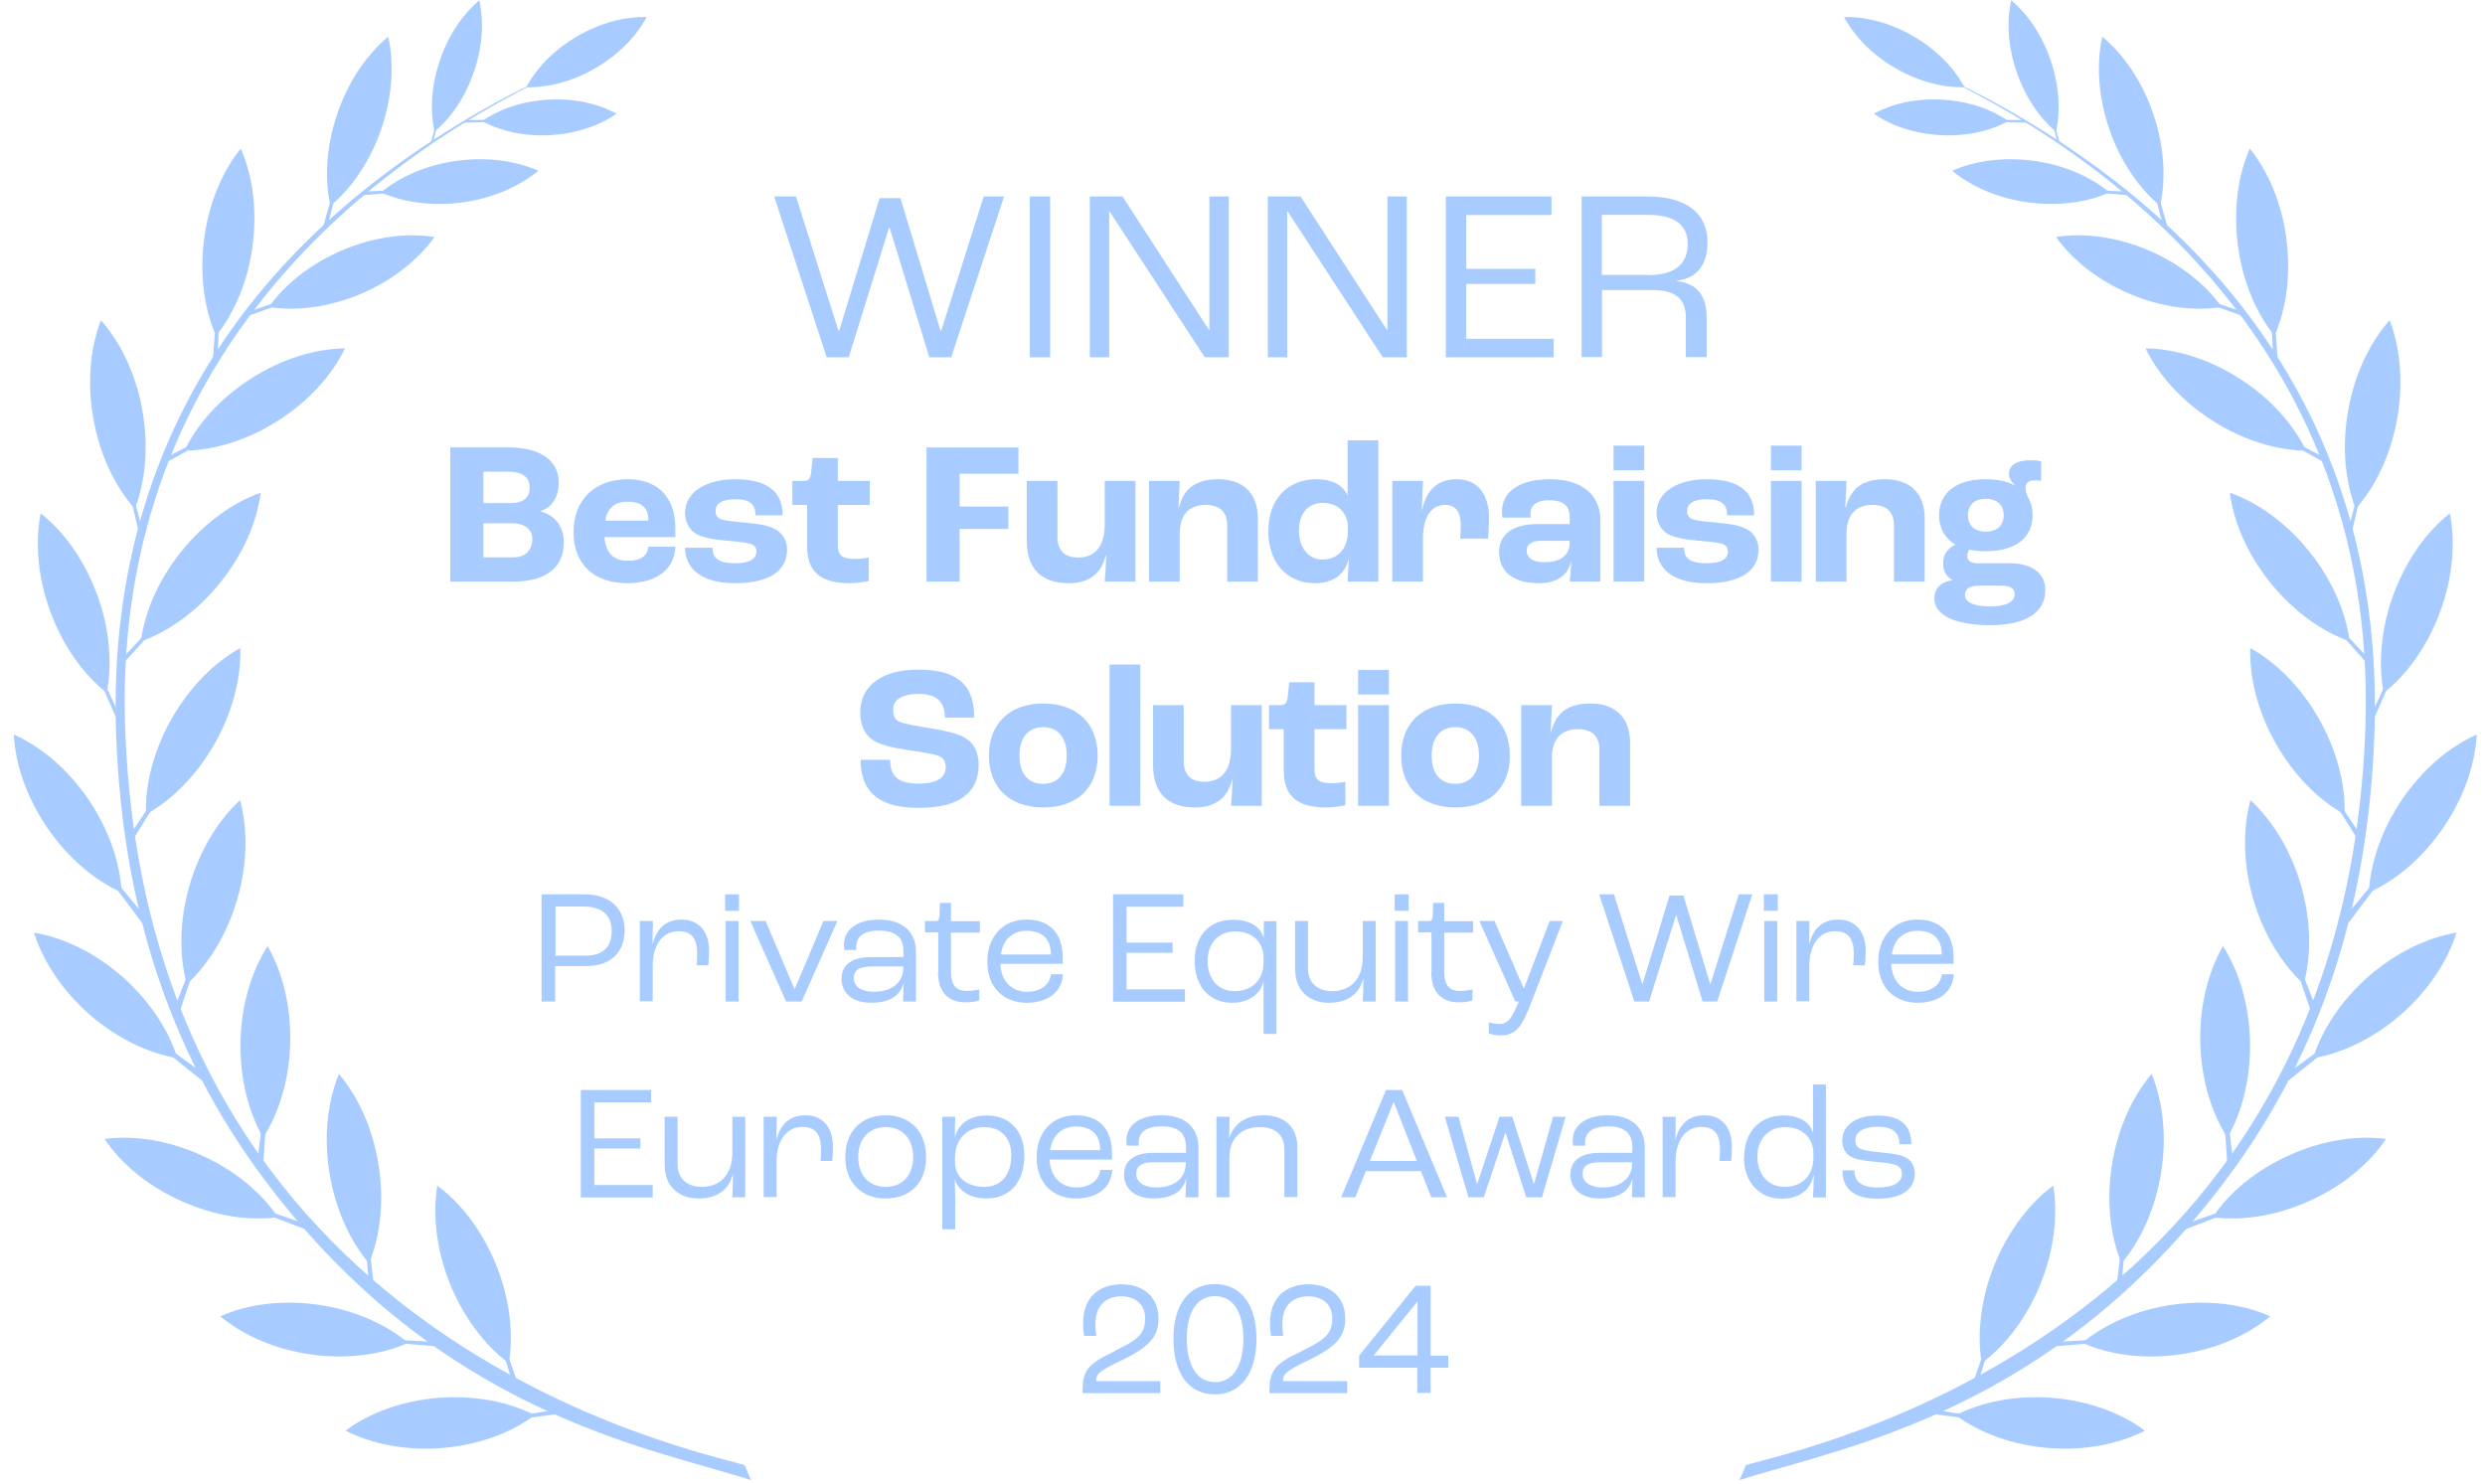 <?xml version="1.0" encoding="UTF-8"?> <svg xmlns="http://www.w3.org/2000/svg" width="144" height="86" viewBox="0 0 144 86" fill="none"><path d="M44.861 11.386H46.126L48.584 19.16H48.631L50.973 11.48H52.179L54.498 19.16H54.544L57.003 11.386H58.186L55.118 20.707H53.854L51.559 13.217H51.512L49.182 20.707H47.905L44.861 11.386Z" fill="#A8CCFF"></path><path d="M59.673 11.386H60.855V20.707H59.673V11.386Z" fill="#A8CCFF"></path><path d="M63.151 11.386H65.047L70.059 19.124H70.082V11.386H71.206V20.707H69.813L64.298 12.248H64.275V20.707H63.151V11.386Z" fill="#A8CCFF"></path><path d="M73.466 11.386H75.363L80.374 19.124H80.398V11.386H81.522V20.707H80.129L74.614 12.248H74.59V20.707H73.466V11.386Z" fill="#A8CCFF"></path><path d="M83.782 11.386H89.906V12.461H84.964V15.58H88.969V16.454H84.964V19.632H90.034V20.707H83.782V11.386Z" fill="#A8CCFF"></path><path d="M91.65 11.386H95.479C97.797 11.386 98.945 12.426 98.945 14.032C98.945 15.249 98.43 16.111 97.165 16.265V16.289C98.477 16.442 98.898 17.281 98.898 18.439V20.695H97.692V18.439C97.692 17.447 97.259 16.808 95.725 16.808H92.833V20.695H91.65V11.374V11.386ZM95.467 15.946C97.153 15.946 97.797 15.226 97.797 14.127C97.797 13.028 97.036 12.449 95.479 12.449H92.821V15.934H95.456L95.467 15.946Z" fill="#A8CCFF"></path><path d="M26.092 25.929H29.487C31.302 25.929 32.379 26.685 32.379 27.961C32.379 28.823 31.97 29.438 31.279 29.627C32.11 29.827 32.672 30.453 32.672 31.434C32.672 32.864 31.677 33.702 29.733 33.702H26.092V25.929ZM29.616 29.154C30.307 29.154 30.693 28.847 30.693 28.268C30.693 27.689 30.307 27.335 29.475 27.335H28.012V29.154H29.616ZM29.733 32.297C30.436 32.297 30.845 31.895 30.845 31.233C30.845 30.69 30.424 30.324 29.686 30.324H28.012V32.297H29.733Z" fill="#A8CCFF"></path><path d="M39.136 31.127H35.026C35.108 32.084 35.588 32.497 36.384 32.497C37.075 32.497 37.52 32.249 37.566 31.682H39.136C39.1 33.017 38 33.797 36.349 33.797C34.428 33.797 33.234 32.698 33.234 30.843C33.234 28.989 34.428 27.772 36.384 27.772C38 27.772 39.136 28.705 39.136 30.619V31.127ZM37.566 30.075C37.566 29.414 37.121 29.071 36.384 29.071C35.646 29.071 35.213 29.402 35.072 30.17H37.566V30.075Z" fill="#A8CCFF"></path><path d="M39.697 31.741H41.29C41.29 32.285 41.559 32.639 42.578 32.639C43.503 32.639 43.831 32.367 43.831 31.942C43.831 31.729 43.725 31.564 43.421 31.493C43.117 31.422 42.648 31.375 42.074 31.328C41.243 31.257 40.599 31.127 40.248 30.879C39.92 30.642 39.697 30.217 39.697 29.733C39.697 28.469 40.986 27.772 42.59 27.772C44.486 27.772 45.353 28.504 45.353 29.863H43.784C43.784 29.248 43.491 28.93 42.613 28.93C41.817 28.93 41.465 29.201 41.465 29.603C41.465 29.851 41.559 30.04 41.887 30.123C42.18 30.194 42.695 30.241 43.316 30.3C44.03 30.371 44.533 30.442 44.967 30.69C45.341 30.902 45.611 31.34 45.611 31.848C45.611 33.076 44.569 33.797 42.59 33.797C40.611 33.797 39.697 32.923 39.697 31.741Z" fill="#A8CCFF"></path><path d="M46.77 31.694V29.26H45.915V27.866H46.606C46.875 27.866 46.969 27.713 47.004 27.358L47.086 26.543H48.549V27.866H50.399V29.26H48.549V31.599C48.549 32.202 48.83 32.391 49.533 32.391C49.779 32.391 50.142 32.355 50.341 32.308V33.667C50.189 33.702 49.697 33.797 49.217 33.797C47.414 33.797 46.77 32.993 46.77 31.694Z" fill="#A8CCFF"></path><path d="M53.69 25.929H59.017V27.453H55.61V29.355H58.432V30.654H55.61V33.702H53.69V25.929Z" fill="#A8CCFF"></path><path d="M59.497 31.328V27.866H61.277V31.115C61.277 31.93 61.722 32.308 62.483 32.308C63.443 32.308 64.017 31.67 64.017 30.394V27.866H65.797V33.702H64.017C64.052 33.301 64.087 32.816 64.099 32.178H64.076C63.818 33.301 63.033 33.797 61.933 33.797C60.434 33.797 59.497 33.041 59.497 31.328Z" fill="#A8CCFF"></path><path d="M66.581 27.866H68.361L68.291 29.414H68.314C68.607 28.303 69.286 27.772 70.597 27.772C71.991 27.772 72.892 28.54 72.892 30.052V33.702H71.113V30.453C71.113 29.627 70.644 29.26 69.86 29.26C68.923 29.26 68.361 29.816 68.361 30.926V33.702H66.581V27.866Z" fill="#A8CCFF"></path><path d="M73.501 30.737C73.501 28.953 74.602 27.772 76.288 27.772C77.225 27.772 77.834 28.126 78.091 28.729V25.515H79.871V33.702H78.091C78.091 33.584 78.126 33.076 78.161 32.45H78.138C77.915 33.277 77.26 33.797 76.206 33.797C74.532 33.797 73.49 32.568 73.49 30.737H73.501ZM78.103 30.831V30.548C78.103 29.709 77.517 29.142 76.651 29.142C75.784 29.142 75.269 29.78 75.269 30.749C75.269 31.718 75.808 32.426 76.627 32.426C77.517 32.426 78.103 31.788 78.103 30.831Z" fill="#A8CCFF"></path><path d="M80.679 27.866H82.459L82.388 29.532H82.412C82.658 28.422 83.278 27.772 84.414 27.772C85.55 27.772 86.287 28.54 86.287 30.052C86.287 30.383 86.252 30.902 86.229 31.21H84.613C84.637 30.926 84.648 30.631 84.648 30.453C84.648 29.603 84.309 29.26 83.747 29.26C82.986 29.26 82.459 29.886 82.459 31.186V33.702H80.679V27.866Z" fill="#A8CCFF"></path><path d="M86.861 32.025C86.861 31.068 87.54 30.371 89.074 30.371H90.96V29.981C90.96 29.272 90.561 28.989 89.742 28.989C89.074 28.989 88.688 29.272 88.688 29.745C88.688 29.78 88.688 29.875 88.7 29.993H87.06C87.049 29.898 87.037 29.768 87.037 29.65C87.037 28.469 88.067 27.772 89.824 27.772C91.58 27.772 92.739 28.599 92.739 30.158V33.702H90.96C90.995 33.407 91.041 32.875 91.041 32.521C90.866 33.348 90.21 33.797 89.156 33.797C87.81 33.797 86.873 33.206 86.873 32.025H86.861ZM90.96 31.458V31.34H89.238C88.758 31.34 88.466 31.564 88.466 31.895C88.466 32.344 88.852 32.58 89.496 32.58C90.421 32.58 90.96 32.166 90.96 31.458Z" fill="#A8CCFF"></path><path d="M93.5 25.823H95.28V27.252H93.5V25.823ZM93.5 27.866H95.28V33.702H93.5V27.866Z" fill="#A8CCFF"></path><path d="M95.994 31.741H97.587C97.587 32.285 97.856 32.639 98.875 32.639C99.8 32.639 100.128 32.367 100.128 31.942C100.128 31.729 100.022 31.564 99.718 31.493C99.413 31.422 98.945 31.375 98.371 31.328C97.54 31.257 96.896 31.127 96.545 30.879C96.217 30.642 95.994 30.217 95.994 29.733C95.994 28.469 97.282 27.772 98.886 27.772C100.783 27.772 101.65 28.504 101.65 29.863H100.081C100.081 29.248 99.788 28.93 98.91 28.93C98.114 28.93 97.763 29.201 97.763 29.603C97.763 29.851 97.856 30.04 98.184 30.123C98.477 30.194 98.992 30.241 99.612 30.3C100.327 30.371 100.83 30.442 101.263 30.69C101.638 30.902 101.907 31.34 101.907 31.848C101.907 33.076 100.865 33.797 98.886 33.797C96.908 33.797 95.994 32.923 95.994 31.741Z" fill="#A8CCFF"></path><path d="M102.622 25.823H104.401V27.252H102.622V25.823ZM102.622 27.866H104.401V33.702H102.622V27.866Z" fill="#A8CCFF"></path><path d="M105.221 27.866H107.001L106.93 29.414H106.954C107.247 28.303 107.926 27.772 109.237 27.772C110.63 27.772 111.532 28.54 111.532 30.052V33.702H109.752V30.453C109.752 29.627 109.284 29.26 108.499 29.26C107.563 29.26 107.001 29.816 107.001 30.926V33.702H105.221V27.866Z" fill="#A8CCFF"></path><path d="M118.522 34.187C118.522 35.522 117.34 36.23 115.338 36.23C113.335 36.23 112.094 35.663 112.094 34.695C112.094 34.08 112.492 33.702 113.136 33.631C112.785 33.395 112.598 33.076 112.598 32.663C112.598 32.108 112.879 31.765 113.312 31.564C112.703 31.198 112.364 30.619 112.364 29.863C112.364 28.552 113.371 27.772 115.068 27.772C115.747 27.772 116.309 27.89 116.743 28.126V28.103C116.52 27.89 116.415 27.654 116.415 27.441C116.415 26.957 116.895 26.673 117.633 26.673C117.949 26.673 118.113 26.697 118.277 26.732V27.866C118.171 27.843 118.054 27.831 117.925 27.831C117.551 27.831 117.375 27.996 117.375 28.268C117.375 28.41 117.422 28.587 117.504 28.8C117.691 29.095 117.785 29.449 117.785 29.863C117.785 31.174 116.778 31.942 115.068 31.942C114.717 31.942 114.401 31.907 114.108 31.848C114.061 31.918 114.003 32.06 114.003 32.226C114.003 32.486 114.214 32.639 114.565 32.639H116.438C117.75 32.639 118.522 33.218 118.522 34.187ZM116.743 34.435C116.743 34.116 116.509 33.939 115.993 33.939H114.623C114.143 33.939 113.862 34.139 113.862 34.47C113.862 34.907 114.401 35.144 115.314 35.144C116.228 35.144 116.743 34.895 116.743 34.435ZM114.038 29.863C114.038 30.453 114.424 30.808 115.068 30.808C115.712 30.808 116.11 30.453 116.11 29.863C116.11 29.272 115.724 28.906 115.068 28.906C114.413 28.906 114.038 29.26 114.038 29.863Z" fill="#A8CCFF"></path><path d="M49.873 44.028H51.582C51.582 44.866 51.922 45.41 53.21 45.41C54.498 45.41 54.802 44.937 54.802 44.441C54.802 44.11 54.661 43.898 54.357 43.791C54.017 43.673 53.221 43.555 52.577 43.461C51.816 43.342 51.044 43.189 50.599 42.893C50.107 42.575 49.849 42.031 49.849 41.287C49.849 39.822 50.985 38.806 53.21 38.806C55.657 38.806 56.453 39.834 56.453 41.582H54.755C54.755 40.696 54.298 40.212 53.245 40.212C52.191 40.212 51.758 40.602 51.758 41.121C51.758 41.499 51.863 41.712 52.132 41.83C52.425 41.96 53.233 42.09 53.889 42.196C54.755 42.338 55.411 42.48 55.868 42.728C56.418 43.023 56.711 43.579 56.711 44.311C56.711 45.634 55.973 46.816 53.221 46.816C50.47 46.816 49.873 45.457 49.873 44.028Z" fill="#A8CCFF"></path><path d="M57.308 43.791C57.308 41.889 58.549 40.767 60.457 40.767C62.366 40.767 63.607 41.889 63.607 43.791C63.607 45.693 62.366 46.792 60.457 46.792C58.549 46.792 57.308 45.681 57.308 43.791ZM61.816 43.791C61.816 42.752 61.312 42.137 60.446 42.137C59.579 42.137 59.076 42.752 59.076 43.791C59.076 44.831 59.579 45.422 60.446 45.422C61.312 45.422 61.816 44.819 61.816 43.791Z" fill="#A8CCFF"></path><path d="M64.298 38.511H66.078V46.697H64.298V38.511Z" fill="#A8CCFF"></path><path d="M66.815 44.323V40.861H68.595V44.11C68.595 44.925 69.04 45.303 69.801 45.303C70.761 45.303 71.335 44.666 71.335 43.39V40.861H73.115V46.697H71.335C71.37 46.296 71.405 45.811 71.417 45.173H71.394C71.136 46.296 70.352 46.792 69.251 46.792C67.752 46.792 66.815 46.036 66.815 44.323Z" fill="#A8CCFF"></path><path d="M74.391 44.689V42.255H73.536V40.861H74.227C74.496 40.861 74.59 40.708 74.625 40.353L74.707 39.538H76.171V40.861H78.021V42.255H76.171V44.595C76.171 45.197 76.452 45.386 77.154 45.386C77.4 45.386 77.763 45.351 77.962 45.303V46.662C77.81 46.697 77.318 46.792 76.838 46.792C75.035 46.792 74.391 45.989 74.391 44.689Z" fill="#A8CCFF"></path><path d="M78.7 38.818H80.48V40.247H78.7V38.818ZM78.7 40.861H80.48V46.697H78.7V40.861Z" fill="#A8CCFF"></path><path d="M81.194 43.791C81.194 41.889 82.435 40.767 84.344 40.767C86.252 40.767 87.493 41.889 87.493 43.791C87.493 45.693 86.252 46.792 84.344 46.792C82.435 46.792 81.194 45.681 81.194 43.791ZM85.702 43.791C85.702 42.752 85.199 42.137 84.332 42.137C83.466 42.137 82.962 42.752 82.962 43.791C82.962 44.831 83.466 45.422 84.332 45.422C85.199 45.422 85.702 44.819 85.702 43.791Z" fill="#A8CCFF"></path><path d="M88.149 40.861H89.929L89.859 42.409H89.882C90.175 41.299 90.854 40.767 92.165 40.767C93.559 40.767 94.46 41.535 94.46 43.047V46.697H92.68V43.449C92.68 42.622 92.212 42.255 91.428 42.255C90.491 42.255 89.929 42.811 89.929 43.921V46.697H88.149V40.861Z" fill="#A8CCFF"></path><path d="M31.396 51.825H33.843C35.33 51.825 36.196 52.628 36.196 53.916C36.196 55.203 35.365 55.983 33.983 55.983H32.169V58.039H31.384V51.825H31.396ZM33.937 55.381C34.885 55.381 35.447 54.908 35.447 53.963C35.447 53.018 34.862 52.533 33.831 52.533H32.192V55.381H33.948H33.937Z" fill="#A8CCFF"></path><path d="M37.086 53.372H37.836L37.812 54.719C38.023 53.904 38.503 53.29 39.498 53.29C40.493 53.29 41.091 53.987 41.091 55.109C41.091 55.428 41.067 55.77 41.044 55.936H40.365C40.388 55.794 40.4 55.558 40.4 55.263C40.4 54.4 40.084 53.963 39.323 53.963C38.374 53.963 37.824 54.79 37.824 55.959V58.027H37.075V53.361L37.086 53.372Z" fill="#A8CCFF"></path><path d="M42.016 51.825H42.824V52.782H42.016V51.825ZM42.051 53.372H42.8V58.039H42.051V53.372Z" fill="#A8CCFF"></path><path d="M43.491 53.372H44.369L46.032 57.306H46.056L47.718 53.372H48.526L46.454 58.039H45.552L43.48 53.372H43.491Z" fill="#A8CCFF"></path><path d="M48.772 56.692C48.772 56.03 49.229 55.463 50.47 55.463H52.355V55.121C52.355 54.317 51.887 53.928 50.938 53.928C50.083 53.928 49.615 54.246 49.615 54.885C49.615 54.908 49.615 54.979 49.615 55.05H48.924C48.924 54.979 48.901 54.849 48.901 54.766C48.901 53.845 49.685 53.29 50.938 53.29C52.296 53.29 53.081 53.975 53.081 55.192V58.039H52.331C52.331 57.826 52.355 57.389 52.367 56.928C52.203 57.649 51.629 58.11 50.47 58.11C49.416 58.11 48.76 57.566 48.76 56.692H48.772ZM52.343 56.078V56.007H50.528C49.767 56.007 49.474 56.231 49.474 56.692C49.474 57.153 49.908 57.472 50.634 57.472C51.688 57.472 52.343 56.928 52.343 56.078Z" fill="#A8CCFF"></path><path d="M54.369 56.326V54.034H53.596V53.372H54.217C54.369 53.372 54.427 53.301 54.439 53.053L54.474 52.321H55.106V53.384H56.781V54.046H55.106V56.29C55.106 56.999 55.329 57.424 56.02 57.424C56.336 57.424 56.64 57.365 56.746 57.33V57.968C56.605 58.027 56.336 58.086 55.961 58.086C54.837 58.086 54.357 57.365 54.357 56.338L54.369 56.326Z" fill="#A8CCFF"></path><path d="M61.582 55.853H57.964C58.01 56.846 58.608 57.472 59.521 57.472C60.294 57.472 60.832 57.07 60.902 56.456H61.593C61.546 57.472 60.727 58.11 59.509 58.11C58.116 58.11 57.214 57.188 57.214 55.735C57.214 54.282 58.104 53.29 59.486 53.29C60.867 53.29 61.582 54.117 61.582 55.499V55.853ZM60.891 55.251C60.891 54.424 60.387 53.939 59.509 53.939C58.689 53.939 58.127 54.424 57.999 55.31H60.902V55.251H60.891Z" fill="#A8CCFF"></path><path d="M64.485 51.825H68.572V52.545H65.282V54.625H67.951V55.215H65.282V57.33H68.665V58.051H64.497V51.837L64.485 51.825Z" fill="#A8CCFF"></path><path d="M73.22 56.846C73.056 57.625 72.342 58.11 71.394 58.11C70.094 58.11 69.228 57.176 69.228 55.676C69.228 54.176 70.129 53.301 71.441 53.301C72.448 53.301 73.056 53.715 73.232 54.365V53.384H73.97V59.917H73.22V56.857V56.846ZM73.22 55.735V55.511C73.22 54.577 72.576 53.975 71.558 53.975C70.633 53.975 69.977 54.648 69.977 55.676C69.977 56.763 70.609 57.436 71.534 57.436C72.565 57.436 73.22 56.775 73.22 55.747V55.735Z" fill="#A8CCFF"></path><path d="M75.047 56.255V53.372H75.796V56.125C75.796 56.928 76.323 57.436 77.201 57.436C78.279 57.436 78.969 56.704 78.969 55.475V53.372H79.719V58.039H78.969C78.993 57.732 79.004 57.141 79.004 56.668C78.805 57.543 78.15 58.11 77.002 58.11C75.855 58.11 75.059 57.377 75.059 56.243L75.047 56.255Z" fill="#A8CCFF"></path><path d="M80.819 51.825H81.627V52.782H80.819V51.825ZM80.843 53.372H81.592V58.039H80.843V53.372Z" fill="#A8CCFF"></path><path d="M82.951 56.326V54.034H82.178V53.372H82.798C82.951 53.372 83.009 53.301 83.021 53.053L83.056 52.321H83.688V53.384H85.363V54.046H83.688V56.29C83.688 56.999 83.911 57.424 84.602 57.424C84.918 57.424 85.222 57.365 85.328 57.33V57.968C85.187 58.027 84.918 58.086 84.543 58.086C83.419 58.086 82.939 57.365 82.939 56.338L82.951 56.326Z" fill="#A8CCFF"></path><path d="M86.276 59.882V59.244C86.393 59.279 86.615 59.338 86.85 59.338C87.353 59.338 87.576 59.09 88.009 58.039H87.81L85.726 53.372H86.604L88.29 57.271H88.313L89.8 53.372H90.561L88.723 58.121C88.173 59.563 87.81 60 86.932 60C86.674 60 86.393 59.929 86.264 59.882H86.276Z" fill="#A8CCFF"></path><path d="M92.681 51.825H93.524L95.163 57.011H95.186L96.744 51.896H97.552L99.097 57.011H99.121L100.76 51.825H101.544L99.507 58.039H98.664L97.142 53.041H97.118L95.561 58.039H94.706L92.669 51.825H92.681Z" fill="#A8CCFF"></path><path d="M102.212 51.825H103.02V52.782H102.212V51.825ZM102.235 53.372H102.984V58.039H102.235V53.372Z" fill="#A8CCFF"></path><path d="M104.109 53.372H104.858L104.835 54.719C105.045 53.904 105.525 53.29 106.521 53.29C107.516 53.29 108.113 53.987 108.113 55.109C108.113 55.428 108.09 55.77 108.066 55.936H107.387C107.411 55.794 107.422 55.558 107.422 55.263C107.422 54.4 107.106 53.963 106.345 53.963C105.397 53.963 104.846 54.79 104.846 55.959V58.027H104.097V53.361L104.109 53.372Z" fill="#A8CCFF"></path><path d="M113.207 55.853H109.589C109.635 56.846 110.232 57.472 111.146 57.472C111.919 57.472 112.457 57.07 112.527 56.456H113.218C113.171 57.472 112.352 58.11 111.134 58.11C109.741 58.11 108.839 57.188 108.839 55.735C108.839 54.282 109.729 53.29 111.111 53.29C112.492 53.29 113.207 54.117 113.207 55.499V55.853ZM112.516 55.251C112.516 54.424 112.012 53.939 111.134 53.939C110.314 53.939 109.752 54.424 109.624 55.31H112.527V55.251H112.516Z" fill="#A8CCFF"></path><path d="M33.644 63.166H37.73V63.887H34.44V65.966H37.11V66.557H34.44V68.671H37.824V69.392H33.656V63.178L33.644 63.166Z" fill="#A8CCFF"></path><path d="M38.515 67.596V64.714H39.264V67.466C39.264 68.27 39.791 68.778 40.669 68.778C41.747 68.778 42.437 68.045 42.437 66.817V64.714H43.187V69.38H42.437C42.461 69.073 42.472 68.482 42.472 68.01C42.273 68.884 41.618 69.451 40.47 69.451C39.323 69.451 38.527 68.719 38.527 67.584L38.515 67.596Z" fill="#A8CCFF"></path><path d="M44.264 64.714H45.013L44.99 66.06C45.201 65.245 45.681 64.631 46.676 64.631C47.671 64.631 48.268 65.328 48.268 66.45C48.268 66.769 48.245 67.112 48.222 67.277H47.542C47.566 67.135 47.578 66.899 47.578 66.604C47.578 65.741 47.261 65.304 46.5 65.304C45.552 65.304 45.002 66.131 45.002 67.301V69.368H44.252V64.702L44.264 64.714Z" fill="#A8CCFF"></path><path d="M48.983 67.053C48.983 65.576 49.896 64.631 51.325 64.631C52.753 64.631 53.666 65.576 53.666 67.053C53.666 68.529 52.753 69.451 51.325 69.451C49.896 69.451 48.983 68.518 48.983 67.053ZM52.917 67.053C52.917 65.99 52.296 65.316 51.325 65.316C50.353 65.316 49.732 66.001 49.732 67.053C49.732 68.104 50.353 68.778 51.325 68.778C52.296 68.778 52.917 68.104 52.917 67.053Z" fill="#A8CCFF"></path><path d="M54.603 64.714H55.352L55.329 65.919C55.516 65.139 56.172 64.643 57.179 64.643C58.526 64.643 59.357 65.552 59.357 66.97C59.357 68.482 58.526 69.451 57.167 69.451C56.184 69.451 55.528 68.978 55.329 68.34C55.329 68.648 55.352 69.144 55.352 69.356V71.235H54.603V64.702V64.714ZM58.608 66.982C58.608 65.966 58.022 65.316 57.038 65.316C56.055 65.316 55.364 65.99 55.341 67.041V67.324C55.341 68.21 56.008 68.778 57.05 68.778C57.999 68.778 58.596 68.081 58.596 66.982H58.608Z" fill="#A8CCFF"></path><path d="M64.439 67.195H60.82C60.867 68.187 61.464 68.813 62.378 68.813C63.151 68.813 63.689 68.411 63.759 67.797H64.45C64.403 68.813 63.584 69.451 62.366 69.451C60.973 69.451 60.071 68.529 60.071 67.076C60.071 65.623 60.961 64.631 62.343 64.631C63.724 64.631 64.439 65.458 64.439 66.84V67.195ZM63.748 66.592C63.748 65.765 63.244 65.281 62.366 65.281C61.546 65.281 60.984 65.765 60.855 66.651H63.759V66.592H63.748Z" fill="#A8CCFF"></path><path d="M65.141 68.033C65.141 67.372 65.598 66.805 66.839 66.805H68.724V66.462C68.724 65.659 68.256 65.269 67.307 65.269C66.453 65.269 65.984 65.588 65.984 66.226C65.984 66.249 65.984 66.32 65.984 66.391H65.293C65.293 66.32 65.27 66.19 65.27 66.108C65.27 65.186 66.054 64.631 67.307 64.631C68.665 64.631 69.45 65.316 69.45 66.533V69.38H68.701C68.701 69.167 68.724 68.73 68.736 68.27C68.572 68.99 67.998 69.451 66.839 69.451C65.785 69.451 65.129 68.907 65.129 68.033H65.141ZM68.712 67.419V67.348H66.897C66.136 67.348 65.844 67.573 65.844 68.033C65.844 68.494 66.277 68.813 67.003 68.813C68.057 68.813 68.712 68.27 68.712 67.419Z" fill="#A8CCFF"></path><path d="M70.504 64.714H71.253L71.23 65.966C71.487 65.151 72.131 64.631 73.232 64.631C74.45 64.631 75.176 65.34 75.176 66.45V69.368H74.426V66.616C74.426 65.824 73.981 65.316 72.986 65.316C71.932 65.316 71.242 65.966 71.242 67.088V69.38H70.492V64.714H70.504Z" fill="#A8CCFF"></path><path d="M82.342 67.868H79.145L78.536 69.38H77.717L80.316 63.166H81.253L83.852 69.38H82.939L82.342 67.868ZM82.107 67.277L80.773 63.887H80.749L79.379 67.277H82.107Z" fill="#A8CCFF"></path><path d="M83.7 64.714H84.519L85.585 68.589H85.608L86.896 64.714H87.634L88.875 68.589H88.898L89.999 64.714H90.725L89.355 69.38H88.442L87.248 65.659H87.224L85.983 69.38H85.093L83.723 64.714H83.7Z" fill="#A8CCFF"></path><path d="M91.006 68.033C91.006 67.372 91.463 66.805 92.704 66.805H94.589V66.462C94.589 65.659 94.121 65.269 93.172 65.269C92.318 65.269 91.849 65.588 91.849 66.226C91.849 66.249 91.849 66.32 91.849 66.391H91.159C91.159 66.32 91.135 66.19 91.135 66.108C91.135 65.186 91.92 64.631 93.172 64.631C94.531 64.631 95.315 65.316 95.315 66.533V69.38H94.566C94.566 69.167 94.589 68.73 94.601 68.27C94.437 68.99 93.863 69.451 92.704 69.451C91.65 69.451 90.995 68.907 90.995 68.033H91.006ZM94.578 67.419V67.348H92.763C92.002 67.348 91.709 67.573 91.709 68.033C91.709 68.494 92.142 68.813 92.868 68.813C93.922 68.813 94.578 68.27 94.578 67.419Z" fill="#A8CCFF"></path><path d="M96.357 64.714H97.106L97.083 66.06C97.294 65.245 97.774 64.631 98.769 64.631C99.764 64.631 100.362 65.328 100.362 66.45C100.362 66.769 100.338 67.112 100.315 67.277H99.636C99.659 67.135 99.671 66.899 99.671 66.604C99.671 65.741 99.355 65.304 98.594 65.304C97.645 65.304 97.095 66.131 97.095 67.301V69.368H96.346V64.702L96.357 64.714Z" fill="#A8CCFF"></path><path d="M101.076 67.017C101.076 65.635 101.942 64.643 103.336 64.643C104.296 64.643 104.893 65.044 105.057 65.659V62.847H105.806V69.392H105.057C105.08 68.978 105.092 68.565 105.104 68.14H105.08C104.905 68.943 104.284 69.463 103.254 69.463C101.919 69.463 101.052 68.482 101.052 67.029L101.076 67.017ZM105.08 67.1V66.864C105.08 65.919 104.436 65.316 103.418 65.316C102.458 65.316 101.837 66.049 101.837 67.017C101.837 68.057 102.458 68.778 103.406 68.778C104.425 68.778 105.08 68.128 105.08 67.1Z" fill="#A8CCFF"></path><path d="M106.767 67.821H107.457C107.457 68.447 107.832 68.813 108.792 68.813C109.752 68.813 110.209 68.518 110.209 68.022C110.209 67.832 110.151 67.655 109.916 67.537C109.706 67.431 109.214 67.372 108.64 67.324C107.879 67.254 107.422 67.159 107.141 66.958C106.884 66.769 106.755 66.427 106.755 66.084C106.755 65.21 107.551 64.643 108.792 64.643C110.174 64.643 110.759 65.257 110.759 66.308H110.069C110.069 65.611 109.647 65.293 108.827 65.293C108.008 65.293 107.516 65.588 107.516 66.049C107.516 66.238 107.539 66.462 107.82 66.58C108.043 66.675 108.5 66.734 109.108 66.793C109.834 66.864 110.186 66.935 110.502 67.112C110.806 67.289 110.958 67.655 110.958 67.998C110.958 68.919 110.209 69.463 108.804 69.463C107.247 69.463 106.767 68.73 106.767 67.832V67.821Z" fill="#A8CCFF"></path><path d="M64.567 78.299C66.113 77.567 66.359 77.189 66.359 76.374C66.359 75.641 65.844 75.122 64.989 75.122C64.017 75.122 63.478 75.736 63.478 76.693C63.478 76.988 63.502 77.272 63.537 77.413H62.823C62.799 77.272 62.764 76.976 62.764 76.657C62.764 75.287 63.584 74.425 65.001 74.425C66.312 74.425 67.132 75.228 67.132 76.386C67.132 77.331 66.78 77.981 64.989 78.831C63.666 79.457 63.514 79.646 63.514 80.036H67.237V80.733H62.729C62.729 79.457 62.94 79.079 64.579 78.311L64.567 78.299Z" fill="#A8CCFF"></path><path d="M67.998 77.579C67.998 75.63 68.876 74.413 70.398 74.413C71.921 74.413 72.811 75.63 72.811 77.579C72.811 79.528 71.932 80.804 70.398 80.804C68.865 80.804 67.998 79.564 67.998 77.579ZM72.049 77.579C72.049 76.055 71.464 75.11 70.41 75.11C69.356 75.11 68.771 76.055 68.771 77.579C68.771 79.103 69.356 80.095 70.41 80.095C71.464 80.095 72.049 79.126 72.049 77.579Z" fill="#A8CCFF"></path><path d="M75.41 78.299C76.955 77.567 77.201 77.189 77.201 76.374C77.201 75.641 76.686 75.122 75.82 75.122C74.848 75.122 74.309 75.736 74.309 76.693C74.309 76.988 74.333 77.272 74.368 77.413H73.653C73.63 77.272 73.595 76.976 73.595 76.657C73.595 75.287 74.415 74.425 75.831 74.425C77.143 74.425 77.951 75.228 77.951 76.386C77.951 77.331 77.599 77.981 75.808 78.831C74.485 79.457 74.344 79.646 74.344 80.036H78.068V80.733H73.56C73.56 79.457 73.771 79.079 75.41 78.311V78.299Z" fill="#A8CCFF"></path><path d="M82.142 79.256H78.758V78.559L82.037 74.507H82.903V78.559H83.922V79.256H82.903V80.721H82.131V79.256H82.142ZM82.142 78.559V75.417L79.602 78.548H82.154L82.142 78.559Z" fill="#A8CCFF"></path><path fill-rule="evenodd" clip-rule="evenodd" d="M20.026 82.907C21.548 83.686 23.515 84.076 25.623 83.911C27.731 83.734 29.616 83.037 30.986 82.009C29.464 81.229 27.497 80.839 25.389 81.005C23.281 81.182 21.396 81.879 20.026 82.907Z" fill="#A8CCFF"></path><path fill-rule="evenodd" clip-rule="evenodd" d="M28.363 82.316L32.59 81.631L32.895 81.867L28.433 82.446L28.363 82.316Z" fill="#A8CCFF"></path><path fill-rule="evenodd" clip-rule="evenodd" d="M12.767 76.279C14.09 77.378 15.916 78.193 18.012 78.489C20.108 78.784 22.099 78.512 23.656 77.815C22.333 76.716 20.494 75.901 18.41 75.606C16.314 75.311 14.324 75.582 12.767 76.279Z" fill="#A8CCFF"></path><path fill-rule="evenodd" clip-rule="evenodd" d="M21.033 77.532L25.284 77.768L25.553 78.04L21.068 77.673L21.033 77.532Z" fill="#A8CCFF"></path><path fill-rule="evenodd" clip-rule="evenodd" d="M6.057 66.001C7.018 67.431 8.563 68.73 10.495 69.593C12.427 70.467 14.406 70.762 16.104 70.538C15.144 69.108 13.598 67.809 11.666 66.946C9.734 66.072 7.755 65.777 6.057 66.001Z" fill="#A8CCFF"></path><path fill-rule="evenodd" clip-rule="evenodd" d="M13.645 69.534L17.638 70.904L17.872 71.306L13.633 69.687L13.645 69.534Z" fill="#A8CCFF"></path><path fill-rule="evenodd" clip-rule="evenodd" d="M1.971 54.046C2.486 55.688 3.587 57.377 5.179 58.783C6.783 60.177 8.598 61.039 10.284 61.323C9.769 59.681 8.668 57.992 7.076 56.586C5.472 55.192 3.669 54.329 1.971 54.046Z" fill="#A8CCFF"></path><path fill-rule="evenodd" clip-rule="evenodd" d="M8.224 59.634L11.654 62.114L11.713 62.623L8.177 59.775L8.224 59.634Z" fill="#A8CCFF"></path><path fill-rule="evenodd" clip-rule="evenodd" d="M0.8 42.574C0.894 44.299 1.538 46.213 2.744 47.973C3.95 49.734 5.484 51.021 7.053 51.718C6.959 49.993 6.315 48.08 5.121 46.319C3.915 44.559 2.381 43.271 0.812 42.574H0.8Z" fill="#A8CCFF"></path><path fill-rule="evenodd" clip-rule="evenodd" d="M5.472 49.568L8.177 52.829L8.247 53.502L5.39 49.686L5.472 49.568Z" fill="#A8CCFF"></path><path fill-rule="evenodd" clip-rule="evenodd" d="M2.357 29.745C2.029 31.434 2.182 33.454 2.919 35.451C3.657 37.447 4.84 39.089 6.186 40.153C6.514 38.463 6.362 36.443 5.624 34.447C4.886 32.45 3.704 30.808 2.357 29.745Z" fill="#A8CCFF"></path><path fill-rule="evenodd" clip-rule="evenodd" d="M5.179 37.684L6.982 41.57L6.947 42.09L5.062 37.778L5.179 37.684Z" fill="#A8CCFF"></path><path fill-rule="evenodd" clip-rule="evenodd" d="M5.847 18.557C5.226 20.164 5.039 22.184 5.413 24.275C5.788 26.378 6.666 28.197 7.814 29.485C8.434 27.878 8.622 25.858 8.247 23.767C7.872 21.664 6.994 19.845 5.847 18.557Z" fill="#A8CCFF"></path><path fill-rule="evenodd" clip-rule="evenodd" d="M7.252 26.874L8.317 30.985L8.2 31.481L7.123 26.956L7.252 26.874Z" fill="#A8CCFF"></path><path fill-rule="evenodd" clip-rule="evenodd" d="M25.342 68.707C26.724 69.734 27.953 71.329 28.75 73.302C29.546 75.275 29.768 77.295 29.487 78.996C28.106 77.969 26.876 76.374 26.08 74.401C25.284 72.428 25.061 70.408 25.342 68.707Z" fill="#A8CCFF"></path><path fill-rule="evenodd" clip-rule="evenodd" d="M28.574 76.48L29.85 80.615L30.178 80.674L28.726 76.48H28.574Z" fill="#A8CCFF"></path><path fill-rule="evenodd" clip-rule="evenodd" d="M19.64 62.233C20.752 63.544 21.595 65.375 21.935 67.49C22.274 69.593 22.04 71.613 21.384 73.208C20.272 71.896 19.429 70.065 19.09 67.951C18.75 65.848 18.984 63.839 19.64 62.233Z" fill="#A8CCFF"></path><path fill-rule="evenodd" clip-rule="evenodd" d="M21.057 70.538L21.396 74.661L21.712 74.874L21.197 70.573L21.057 70.538Z" fill="#A8CCFF"></path><path fill-rule="evenodd" clip-rule="evenodd" d="M15.507 54.825C16.361 56.314 16.865 58.275 16.818 60.413C16.771 62.552 16.174 64.477 15.249 65.93C14.394 64.442 13.891 62.481 13.938 60.342C13.984 58.204 14.582 56.279 15.507 54.825Z" fill="#A8CCFF"></path><path fill-rule="evenodd" clip-rule="evenodd" d="M15.389 63.26L14.898 67.49L15.226 67.88L15.53 63.319L15.389 63.26Z" fill="#A8CCFF"></path><path fill-rule="evenodd" clip-rule="evenodd" d="M13.914 46.367C14.359 48.032 14.347 50.053 13.75 52.108C13.153 54.152 12.087 55.877 10.823 57.035C10.378 55.369 10.39 53.349 10.987 51.293C11.584 49.249 12.649 47.536 13.914 46.367Z" fill="#A8CCFF"></path><path fill-rule="evenodd" clip-rule="evenodd" d="M11.654 54.483L10.097 58.44L10.319 58.913L11.771 54.577L11.654 54.483Z" fill="#A8CCFF"></path><path fill-rule="evenodd" clip-rule="evenodd" d="M13.926 37.553C13.973 39.278 13.493 41.239 12.439 43.094C11.385 44.949 9.957 46.367 8.458 47.194C8.399 45.469 8.891 43.508 9.945 41.653C10.999 39.798 12.427 38.38 13.926 37.553Z" fill="#A8CCFF"></path><path fill-rule="evenodd" clip-rule="evenodd" d="M9.851 44.914L7.556 48.351L7.626 48.788L9.945 45.032L9.851 44.914Z" fill="#A8CCFF"></path><path fill-rule="evenodd" clip-rule="evenodd" d="M15.108 28.551C14.886 30.264 14.09 32.119 12.755 33.773C11.42 35.427 9.781 36.597 8.165 37.164C8.388 35.451 9.184 33.596 10.519 31.942C11.853 30.288 13.493 29.119 15.108 28.551Z" fill="#A8CCFF"></path><path fill-rule="evenodd" clip-rule="evenodd" d="M9.898 35.144L7.029 38.215L7.018 38.593L9.98 35.285L9.898 35.144Z" fill="#A8CCFF"></path><path fill-rule="evenodd" clip-rule="evenodd" d="M19.991 20.187C19.242 21.735 17.895 23.247 16.104 24.381C14.312 25.527 12.392 26.094 10.682 26.118C11.432 24.57 12.778 23.058 14.57 21.924C16.361 20.778 18.282 20.211 19.991 20.187Z" fill="#A8CCFF"></path><path fill-rule="evenodd" clip-rule="evenodd" d="M12.977 24.771L9.5 26.578L9.359 26.957L13.001 24.913L12.977 24.771Z" fill="#A8CCFF"></path><path fill-rule="evenodd" clip-rule="evenodd" d="M13.949 8.61C12.884 9.933 12.099 11.764 11.83 13.843C11.561 15.934 11.83 17.907 12.521 19.455C13.586 18.132 14.371 16.3 14.64 14.221C14.909 12.13 14.64 10.157 13.949 8.61Z" fill="#A8CCFF"></path><path fill-rule="evenodd" clip-rule="evenodd" d="M12.779 16.844L12.603 20.766L12.322 20.991L12.639 16.879L12.779 16.844Z" fill="#A8CCFF"></path><path fill-rule="evenodd" clip-rule="evenodd" d="M22.497 2.124C21.267 3.152 20.19 4.699 19.546 6.59C18.902 8.48 18.797 10.358 19.148 11.929C20.378 10.902 21.455 9.354 22.099 7.464C22.743 5.574 22.848 3.695 22.497 2.124Z" fill="#A8CCFF"></path><path fill-rule="evenodd" clip-rule="evenodd" d="M19.874 9.543L18.984 13.099L18.703 13.217L19.733 9.555L19.874 9.543Z" fill="#A8CCFF"></path><path fill-rule="evenodd" clip-rule="evenodd" d="M27.778 0.021C26.818 0.813 25.998 2.018 25.495 3.482C24.991 4.947 24.909 6.412 25.178 7.629C26.139 6.838 26.958 5.633 27.462 4.168C27.965 2.703 28.047 1.25 27.778 0.021Z" fill="#A8CCFF"></path><path fill-rule="evenodd" clip-rule="evenodd" d="M25.647 5.987L25.12 8.161L24.979 8.232L25.611 5.892L25.647 5.987Z" fill="#A8CCFF"></path><path fill-rule="evenodd" clip-rule="evenodd" d="M37.473 0.99C36.22 0.954 34.791 1.321 33.456 2.1C32.11 2.88 31.091 3.943 30.494 5.054C31.747 5.089 33.175 4.723 34.51 3.943C35.857 3.164 36.876 2.1 37.473 0.99Z" fill="#A8CCFF"></path><path fill-rule="evenodd" clip-rule="evenodd" d="M31.197 9.897C30.084 10.807 28.55 11.492 26.794 11.729C25.038 11.965 23.375 11.729 22.075 11.15C23.176 10.24 24.721 9.555 26.478 9.319C28.234 9.082 29.897 9.319 31.197 9.897Z" fill="#A8CCFF"></path><path fill-rule="evenodd" clip-rule="evenodd" d="M23.878 10.972L21.15 11.102L20.975 11.315L23.855 11.079L23.878 10.972Z" fill="#A8CCFF"></path><path fill-rule="evenodd" clip-rule="evenodd" d="M35.728 6.589C34.733 7.286 33.386 7.747 31.887 7.83C30.389 7.913 29.007 7.605 27.941 7.015C28.937 6.318 30.283 5.857 31.782 5.774C33.281 5.692 34.662 5.999 35.728 6.589Z" fill="#A8CCFF"></path><path fill-rule="evenodd" clip-rule="evenodd" d="M29.464 6.944L27.052 6.956L26.876 7.109L29.452 7.038L29.464 6.944Z" fill="#A8CCFF"></path><path fill-rule="evenodd" clip-rule="evenodd" d="M25.178 13.737C24.23 15.06 22.743 16.253 20.904 17.033C19.054 17.813 17.169 18.049 15.577 17.789C16.525 16.466 18.012 15.273 19.85 14.493C21.701 13.713 23.586 13.477 25.178 13.737Z" fill="#A8CCFF"></path><path fill-rule="evenodd" clip-rule="evenodd" d="M17.919 16.891L14.383 18.061L14.207 18.368L17.919 17.033V16.891Z" fill="#A8CCFF"></path><path d="M43.538 85.778C37.695 83.887 25.565 81.974 15.389 68.447C9.687 60.862 7.123 52.309 6.737 42.763C6.397 34.222 7.943 17.293 28.902 5.845C29.639 5.444 30.951 4.782 31.197 4.723C18.902 10.866 6.584 22.692 7.252 42.149C8.481 77.78 40.459 84.053 43.152 84.903L43.526 85.789L43.538 85.778Z" fill="#A8CCFF"></path><path fill-rule="evenodd" clip-rule="evenodd" d="M124.295 82.907C122.773 83.686 120.806 84.076 118.698 83.911C116.59 83.734 114.705 83.037 113.335 82.009C114.857 81.229 116.824 80.839 118.932 81.005C121.04 81.182 122.925 81.879 124.295 82.907Z" fill="#A8CCFF"></path><path fill-rule="evenodd" clip-rule="evenodd" d="M115.958 82.316L111.731 81.631L111.438 81.867L115.888 82.446L115.958 82.316Z" fill="#A8CCFF"></path><path fill-rule="evenodd" clip-rule="evenodd" d="M131.555 76.279C130.232 77.378 128.405 78.193 126.309 78.489C124.213 78.784 122.223 78.512 120.665 77.815C121.988 76.716 123.827 75.901 125.911 75.606C128.007 75.311 129.997 75.582 131.555 76.279Z" fill="#A8CCFF"></path><path fill-rule="evenodd" clip-rule="evenodd" d="M123.288 77.532L119.038 77.768L118.768 78.04L123.253 77.673L123.288 77.532Z" fill="#A8CCFF"></path><path fill-rule="evenodd" clip-rule="evenodd" d="M138.264 66.001C137.304 67.431 135.758 68.73 133.826 69.593C131.894 70.467 129.915 70.762 128.218 70.538C129.178 69.108 130.723 67.809 132.655 66.946C134.587 66.072 136.566 65.777 138.264 66.001Z" fill="#A8CCFF"></path><path fill-rule="evenodd" clip-rule="evenodd" d="M130.676 69.534L126.684 70.904L126.449 71.306L130.688 69.687L130.676 69.534Z" fill="#A8CCFF"></path><path fill-rule="evenodd" clip-rule="evenodd" d="M142.35 54.046C141.835 55.688 140.734 57.377 139.142 58.783C137.538 60.177 135.723 61.039 134.037 61.323C134.552 59.681 135.653 57.992 137.245 56.586C138.849 55.192 140.652 54.329 142.35 54.046Z" fill="#A8CCFF"></path><path fill-rule="evenodd" clip-rule="evenodd" d="M136.098 59.634L132.667 62.114L132.608 62.623L136.156 59.775L136.098 59.634Z" fill="#A8CCFF"></path><path fill-rule="evenodd" clip-rule="evenodd" d="M143.521 42.574C143.427 44.299 142.783 46.213 141.577 47.973C140.371 49.734 138.838 51.021 137.269 51.718C137.362 49.993 138.006 48.08 139.201 46.319C140.407 44.559 141.94 43.271 143.509 42.574H143.521Z" fill="#A8CCFF"></path><path fill-rule="evenodd" clip-rule="evenodd" d="M138.849 49.568L136.144 52.829L136.074 53.502L138.943 49.686L138.849 49.568Z" fill="#A8CCFF"></path><path fill-rule="evenodd" clip-rule="evenodd" d="M141.964 29.745C142.292 31.434 142.139 33.454 141.402 35.451C140.664 37.447 139.481 39.089 138.135 40.153C137.807 38.463 137.959 36.443 138.697 34.447C139.435 32.45 140.617 30.808 141.964 29.745Z" fill="#A8CCFF"></path><path fill-rule="evenodd" clip-rule="evenodd" d="M139.142 37.684L137.339 41.57L137.374 42.09L139.259 37.778L139.142 37.684Z" fill="#A8CCFF"></path><path fill-rule="evenodd" clip-rule="evenodd" d="M138.474 18.557C139.095 20.164 139.282 22.184 138.908 24.275C138.533 26.378 137.655 28.197 136.507 29.485C135.887 27.878 135.699 25.858 136.074 23.767C136.449 21.664 137.327 19.845 138.474 18.557Z" fill="#A8CCFF"></path><path fill-rule="evenodd" clip-rule="evenodd" d="M137.069 26.874L136.004 30.985L136.133 31.481L137.198 26.956L137.069 26.874Z" fill="#A8CCFF"></path><path fill-rule="evenodd" clip-rule="evenodd" d="M118.979 68.707C117.598 69.734 116.368 71.329 115.572 73.302C114.776 75.275 114.553 77.295 114.834 78.996C116.216 77.969 117.445 76.374 118.241 74.401C119.038 72.428 119.26 70.408 118.979 68.707Z" fill="#A8CCFF"></path><path fill-rule="evenodd" clip-rule="evenodd" d="M115.759 76.48L114.471 80.615L114.143 80.674L115.607 76.48H115.759Z" fill="#A8CCFF"></path><path fill-rule="evenodd" clip-rule="evenodd" d="M124.681 62.233C123.569 63.544 122.726 65.375 122.386 67.49C122.047 69.593 122.281 71.613 122.937 73.208C124.049 71.896 124.892 70.065 125.232 67.951C125.571 65.848 125.337 63.839 124.681 62.233Z" fill="#A8CCFF"></path><path fill-rule="evenodd" clip-rule="evenodd" d="M123.265 70.538L122.925 74.661L122.609 74.874L123.124 70.573L123.265 70.538Z" fill="#A8CCFF"></path><path fill-rule="evenodd" clip-rule="evenodd" d="M128.815 54.825C127.96 56.314 127.456 58.275 127.503 60.413C127.55 62.552 128.147 64.477 129.072 65.93C129.927 64.442 130.43 62.481 130.384 60.342C130.337 58.204 129.74 56.279 128.815 54.825Z" fill="#A8CCFF"></path><path fill-rule="evenodd" clip-rule="evenodd" d="M128.932 63.26L129.424 67.49L129.096 67.88L128.791 63.319L128.932 63.26Z" fill="#A8CCFF"></path><path fill-rule="evenodd" clip-rule="evenodd" d="M130.407 46.367C129.962 48.032 129.974 50.053 130.571 52.108C131.168 54.152 132.234 55.877 133.498 57.035C133.943 55.369 133.931 53.349 133.334 51.293C132.737 49.249 131.672 47.536 130.407 46.367Z" fill="#A8CCFF"></path><path fill-rule="evenodd" clip-rule="evenodd" d="M132.667 54.483L134.224 58.44L134.013 58.913L132.55 54.577L132.667 54.483Z" fill="#A8CCFF"></path><path fill-rule="evenodd" clip-rule="evenodd" d="M130.395 37.553C130.348 39.278 130.829 41.239 131.882 43.094C132.936 44.949 134.365 46.367 135.863 47.194C135.922 45.469 135.43 43.508 134.376 41.653C133.323 39.798 131.894 38.38 130.395 37.553Z" fill="#A8CCFF"></path><path fill-rule="evenodd" clip-rule="evenodd" d="M134.47 44.914L136.765 48.351L136.706 48.788L134.376 45.032L134.47 44.914Z" fill="#A8CCFF"></path><path fill-rule="evenodd" clip-rule="evenodd" d="M129.213 28.551C129.435 30.264 130.231 32.119 131.566 33.773C132.901 35.427 134.54 36.597 136.156 37.164C135.934 35.451 135.137 33.596 133.803 31.942C132.468 30.288 130.828 29.119 129.213 28.551Z" fill="#A8CCFF"></path><path fill-rule="evenodd" clip-rule="evenodd" d="M134.423 35.144L137.304 38.215V38.593L134.341 35.285L134.423 35.144Z" fill="#A8CCFF"></path><path fill-rule="evenodd" clip-rule="evenodd" d="M124.33 20.187C125.079 21.735 126.426 23.247 128.217 24.381C130.009 25.527 131.929 26.094 133.639 26.118C132.889 24.57 131.543 23.058 129.751 21.924C127.96 20.778 126.04 20.211 124.33 20.187Z" fill="#A8CCFF"></path><path fill-rule="evenodd" clip-rule="evenodd" d="M131.344 24.771L134.821 26.578L134.962 26.957L131.32 24.913L131.344 24.771Z" fill="#A8CCFF"></path><path fill-rule="evenodd" clip-rule="evenodd" d="M130.372 8.61C131.437 9.933 132.222 11.764 132.491 13.843C132.76 15.934 132.491 17.907 131.8 19.455C130.735 18.132 129.95 16.3 129.681 14.221C129.412 12.13 129.681 10.157 130.372 8.61Z" fill="#A8CCFF"></path><path fill-rule="evenodd" clip-rule="evenodd" d="M131.543 16.844L131.719 20.766L132 20.991L131.695 16.879L131.543 16.844Z" fill="#A8CCFF"></path><path fill-rule="evenodd" clip-rule="evenodd" d="M121.824 2.124C123.054 3.152 124.131 4.699 124.775 6.59C125.419 8.48 125.524 10.358 125.173 11.929C123.944 10.902 122.866 9.354 122.222 7.464C121.578 5.574 121.473 3.695 121.824 2.124Z" fill="#A8CCFF"></path><path fill-rule="evenodd" clip-rule="evenodd" d="M124.447 9.543L125.337 13.099L125.618 13.217L124.588 9.555L124.447 9.543Z" fill="#A8CCFF"></path><path fill-rule="evenodd" clip-rule="evenodd" d="M116.543 0.021C117.504 0.813 118.323 2.018 118.827 3.482C119.33 4.947 119.412 6.412 119.143 7.629C118.183 6.838 117.363 5.633 116.86 4.168C116.356 2.703 116.274 1.25 116.543 0.021Z" fill="#A8CCFF"></path><path fill-rule="evenodd" clip-rule="evenodd" d="M118.675 5.987L119.201 8.161L119.342 8.232L118.71 5.892L118.675 5.987Z" fill="#A8CCFF"></path><path fill-rule="evenodd" clip-rule="evenodd" d="M106.86 0.99C108.113 0.954 109.541 1.321 110.876 2.1C112.223 2.88 113.242 3.943 113.839 5.054C112.586 5.089 111.157 4.723 109.822 3.943C108.476 3.164 107.457 2.1 106.86 0.99Z" fill="#A8CCFF"></path><path fill-rule="evenodd" clip-rule="evenodd" d="M113.125 9.897C114.237 10.807 115.771 11.492 117.527 11.729C119.283 11.965 120.946 11.729 122.246 11.15C121.145 10.24 119.6 9.555 117.843 9.319C116.087 9.082 114.424 9.319 113.125 9.897Z" fill="#A8CCFF"></path><path fill-rule="evenodd" clip-rule="evenodd" d="M120.443 10.972L123.171 11.102L123.346 11.315L120.466 11.079L120.443 10.972Z" fill="#A8CCFF"></path><path fill-rule="evenodd" clip-rule="evenodd" d="M108.593 6.589C109.588 7.286 110.935 7.747 112.434 7.83C113.932 7.913 115.314 7.605 116.379 7.015C115.384 6.318 114.038 5.857 112.539 5.774C111.04 5.692 109.659 5.999 108.593 6.589Z" fill="#A8CCFF"></path><path fill-rule="evenodd" clip-rule="evenodd" d="M114.869 6.944L117.27 6.956L117.445 7.109L114.869 7.038V6.944Z" fill="#A8CCFF"></path><path fill-rule="evenodd" clip-rule="evenodd" d="M119.143 13.737C120.091 15.06 121.579 16.253 123.417 17.033C125.267 17.813 127.152 18.049 128.744 17.789C127.796 16.466 126.309 15.273 124.471 14.493C122.621 13.713 120.735 13.477 119.143 13.737Z" fill="#A8CCFF"></path><path fill-rule="evenodd" clip-rule="evenodd" d="M126.414 16.891L129.939 18.061L130.114 18.368L126.403 17.033L126.414 16.891Z" fill="#A8CCFF"></path><path d="M100.783 85.778C106.626 83.887 118.757 81.974 128.932 68.447C134.634 60.862 137.198 52.309 137.585 42.763C137.924 34.222 136.379 17.293 115.419 5.845C114.682 5.444 113.37 4.782 113.125 4.723C125.419 10.866 137.737 22.692 137.069 42.149C135.84 77.78 103.863 84.053 101.17 84.903L100.795 85.789L100.783 85.778Z" fill="#A8CCFF"></path></svg> 